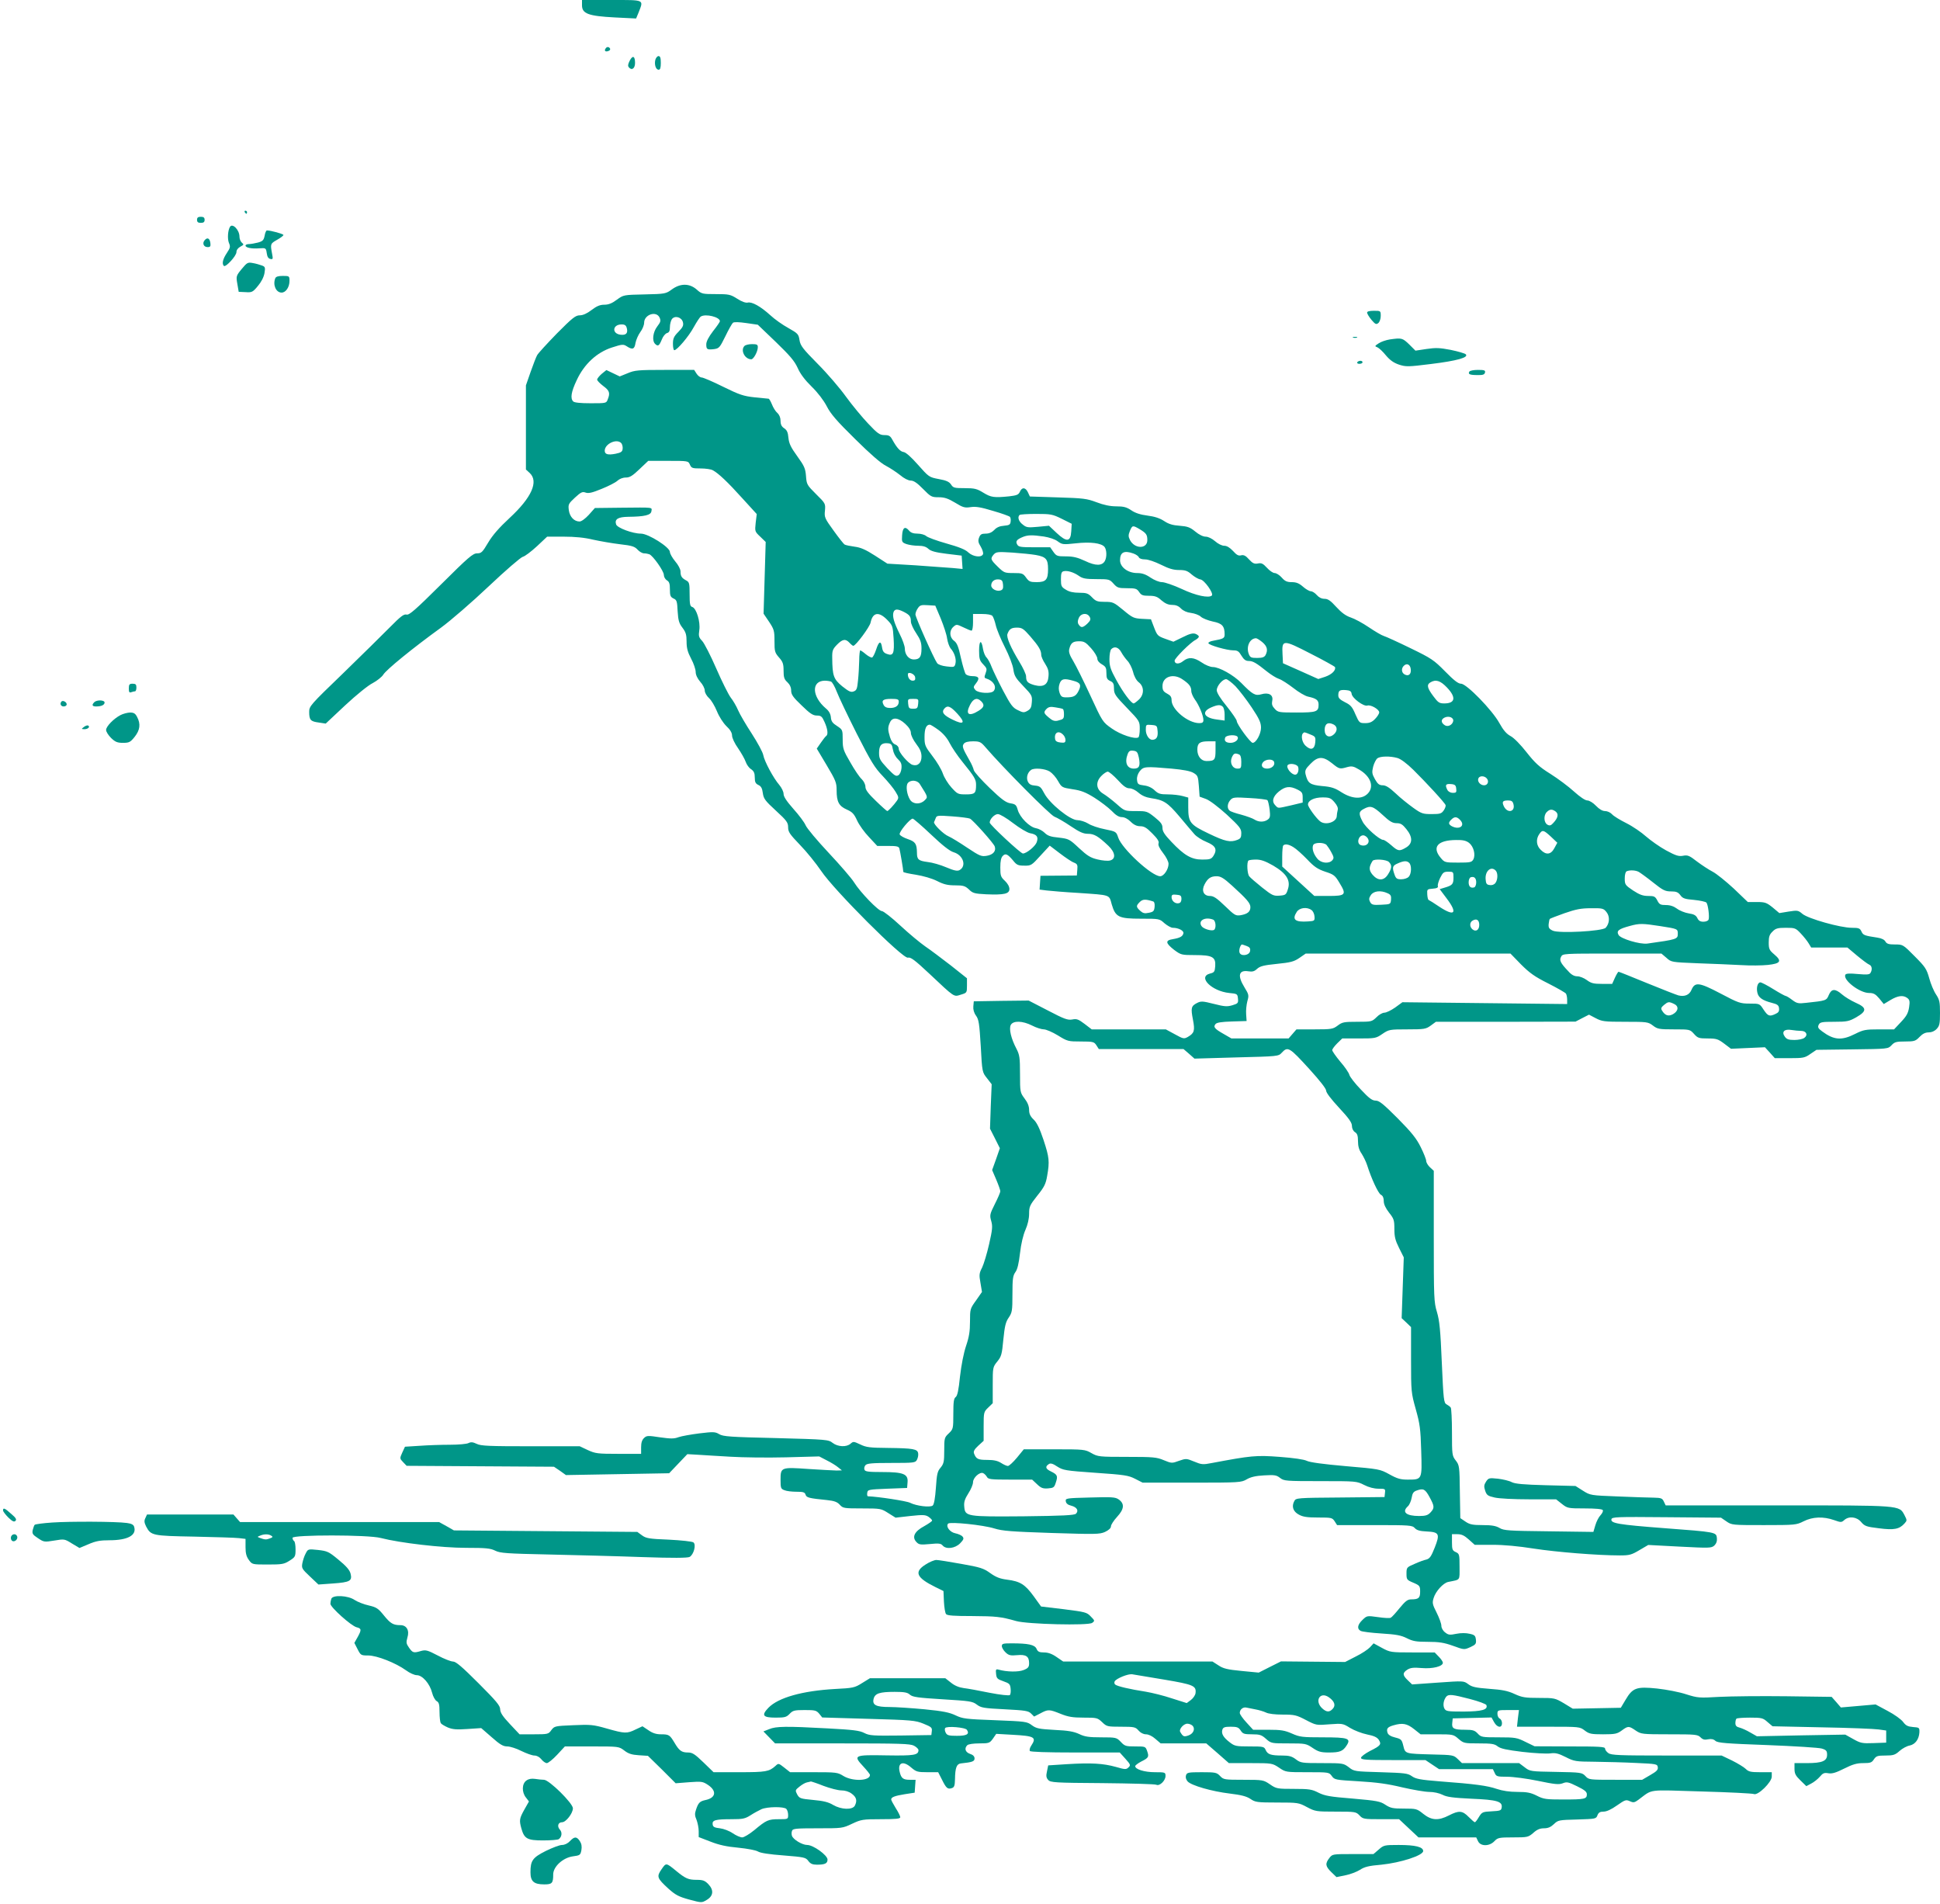 <?xml version="1.0" standalone="no"?>
<!DOCTYPE svg PUBLIC "-//W3C//DTD SVG 20010904//EN"
 "http://www.w3.org/TR/2001/REC-SVG-20010904/DTD/svg10.dtd">
<svg version="1.0" xmlns="http://www.w3.org/2000/svg"
 width="1280pt" height="1256pt" viewBox="0 0 1280 1256"
 preserveAspectRatio="xMidYMid meet">
<g transform="translate(0,1256) scale(0.1,-0.1)"
fill="#009688" stroke="none">
<path d="M3840 12525 c0 -55 42 -71 216 -80 l141 -7 17 41 c33 85 42 81 -179
81 l-195 0 0 -35z"/>
<path d="M3995 12239 c-10 -15 1 -23 20 -15 9 3 13 10 10 16 -8 13 -22 13 -30
-1z"/>
<path d="M4155 12160 c-12 -24 -14 -35 -5 -45 19 -22 40 -6 40 30 0 46 -16 52
-35 15z"/>
<path d="M4324 12166 c-8 -32 3 -66 22 -66 10 0 14 13 14 45 0 33 -4 45 -15
45 -8 0 -17 -11 -21 -24z"/>
<path d="M1615 11160 c3 -5 8 -10 11 -10 2 0 4 5 4 10 0 6 -5 10 -11 10 -5 0
-7 -4 -4 -10z"/>
<path d="M1300 11110 c0 -15 7 -20 25 -20 18 0 25 5 25 20 0 15 -7 20 -25 20
-18 0 -25 -5 -25 -20z"/>
<path d="M1517 11063 c-14 -24 -17 -78 -7 -104 11 -26 10 -33 -14 -69 -26 -39
-33 -70 -19 -84 12 -11 83 66 83 91 0 14 10 27 26 36 23 12 24 15 10 26 -9 8
-16 25 -16 40 0 45 -47 92 -63 64z"/>
<path d="M1746 11005 c-6 -29 -12 -36 -44 -45 -20 -5 -47 -10 -59 -10 -13 0
-23 -4 -23 -10 0 -14 41 -22 91 -18 43 3 44 2 49 -32 3 -24 11 -36 24 -38 17
-4 18 0 11 35 -12 64 -11 66 33 91 23 13 42 27 42 32 0 7 -83 30 -109 30 -5 0
-12 -16 -15 -35z"/>
<path d="M1350 10975 c-17 -20 -6 -45 20 -45 17 0 21 5 18 27 -4 31 -20 40
-38 18z"/>
<path d="M1595 10786 c-37 -45 -38 -48 -29 -99 l9 -52 45 -2 c42 -3 48 0 81
40 23 27 39 58 44 85 6 38 5 43 -18 51 -14 5 -40 13 -60 16 -32 6 -37 3 -72
-39z"/>
<path d="M1816 10724 c-17 -44 5 -94 42 -94 28 0 52 36 52 77 0 32 -1 33 -44
33 -31 0 -46 -5 -50 -16z"/>
<path d="M4433 10651 c-40 -29 -44 -30 -180 -33 -139 -3 -139 -3 -183 -35 -32
-24 -55 -33 -83 -33 -28 0 -50 -9 -84 -35 -30 -23 -57 -35 -78 -35 -27 0 -48
-16 -151 -120 -65 -67 -124 -131 -130 -143 -7 -12 -26 -62 -43 -110 l-31 -89
0 -277 0 -278 25 -23 c60 -56 13 -162 -133 -297 -68 -63 -112 -113 -141 -162
-38 -64 -45 -71 -73 -71 -28 0 -58 -26 -238 -205 -170 -169 -210 -203 -227
-199 -18 5 -39 -11 -110 -83 -48 -49 -188 -186 -310 -305 -216 -208 -223 -216
-223 -254 0 -53 9 -63 63 -70 l46 -7 129 121 c73 68 152 132 181 146 28 15 60
40 70 56 19 32 193 174 381 310 63 46 204 168 314 272 112 106 211 191 225
195 14 3 56 35 94 70 l67 63 110 0 c73 0 137 -6 194 -20 46 -10 126 -24 177
-30 79 -9 97 -15 116 -36 12 -13 31 -24 42 -24 11 0 26 -3 35 -6 24 -9 96
-111 96 -136 0 -13 9 -29 20 -36 16 -9 20 -23 20 -60 0 -42 4 -50 24 -60 21
-9 24 -18 27 -84 4 -61 9 -79 32 -109 22 -29 27 -46 27 -91 0 -43 7 -69 30
-113 17 -31 30 -71 30 -87 0 -19 11 -43 30 -65 17 -18 30 -45 30 -58 0 -14 12
-35 28 -50 15 -13 38 -52 52 -86 15 -37 41 -77 62 -98 26 -24 38 -45 38 -63 0
-15 17 -52 40 -84 21 -31 44 -71 50 -89 6 -18 22 -41 36 -49 18 -13 24 -25 24
-55 0 -30 5 -40 24 -49 17 -8 25 -21 29 -53 5 -37 15 -51 86 -116 72 -66 81
-79 81 -110 0 -31 11 -46 79 -117 43 -44 105 -121 139 -171 85 -127 539 -581
572 -572 18 5 45 -15 142 -106 170 -160 160 -153 208 -138 39 12 40 12 40 60
l0 48 -107 85 c-60 46 -135 103 -168 125 -33 23 -107 84 -164 137 -57 53 -112
96 -122 96 -23 0 -143 124 -184 190 -16 26 -92 114 -168 195 -75 80 -144 162
-152 182 -8 19 -44 67 -80 107 -45 51 -65 81 -65 99 0 15 -13 41 -28 59 -39
45 -98 155 -106 197 -3 19 -38 83 -76 142 -38 58 -79 128 -90 154 -11 26 -33
64 -49 84 -15 20 -58 106 -95 191 -37 85 -79 167 -93 182 -22 23 -25 32 -19
72 8 54 -19 143 -46 152 -15 4 -18 18 -18 84 0 72 -2 80 -22 91 -30 16 -38 28
-38 60 0 14 -15 43 -35 66 -19 23 -35 51 -35 62 0 31 -142 121 -191 121 -55 0
-157 38 -164 61 -11 34 12 49 79 50 109 1 151 11 154 37 4 27 17 25 -198 23
l-175 -2 -40 -45 c-24 -26 -49 -44 -61 -44 -36 0 -65 31 -71 75 -5 38 -2 43
41 83 39 36 49 40 69 33 19 -7 43 -2 106 24 45 18 92 42 105 54 13 12 35 21
55 21 26 0 44 11 90 55 l58 55 132 0 c131 0 132 0 143 -25 10 -23 17 -25 70
-25 33 0 69 -5 81 -12 36 -19 98 -77 196 -186 l94 -103 -7 -57 c-6 -57 -6 -58
30 -92 l36 -35 -7 -237 -7 -236 36 -53 c33 -50 36 -59 36 -128 0 -67 2 -76 30
-108 25 -28 30 -42 30 -87 0 -43 4 -57 25 -76 16 -15 25 -34 25 -55 0 -26 12
-44 69 -98 55 -54 75 -67 101 -67 27 0 34 -6 50 -42 21 -46 25 -83 12 -92 -5
-3 -21 -23 -36 -45 l-27 -39 65 -109 c60 -101 66 -115 66 -166 0 -76 15 -104
67 -127 36 -16 48 -28 68 -72 13 -29 49 -79 79 -110 l54 -58 70 0 c59 0 72 -3
76 -17 5 -17 26 -140 26 -154 0 -4 37 -12 83 -19 49 -8 105 -24 139 -41 45
-23 71 -29 120 -29 54 0 66 -4 91 -27 25 -25 37 -28 113 -32 120 -5 154 3 154
35 0 16 -12 37 -30 54 -27 25 -30 34 -30 88 0 42 5 65 16 76 18 19 32 13 69
-31 23 -29 33 -33 73 -33 45 -1 49 2 107 66 l61 66 67 -51 c37 -28 78 -56 93
-61 22 -9 25 -15 22 -47 l-3 -38 -120 -1 -120 -1 -3 -45 -3 -46 48 -6 c26 -3
120 -11 208 -16 216 -15 202 -10 220 -75 25 -85 46 -95 194 -95 119 0 121 0
154 -30 19 -16 44 -30 55 -30 37 0 74 -19 70 -36 -4 -21 -23 -31 -70 -39 -51
-8 -48 -26 8 -70 46 -34 49 -35 138 -35 116 0 138 -13 134 -73 -3 -37 -6 -42
-35 -49 -83 -22 12 -116 127 -128 53 -5 55 -6 58 -37 3 -29 0 -33 -37 -44 -34
-10 -52 -9 -122 9 -75 19 -85 19 -111 6 -39 -20 -42 -33 -27 -110 14 -73 9
-89 -34 -114 -25 -14 -30 -13 -86 18 l-59 32 -244 0 -245 0 -47 36 c-41 31
-52 35 -82 29 -30 -5 -52 3 -161 60 l-126 65 -181 -2 -181 -3 -3 -33 c-2 -21
4 -43 18 -62 18 -25 22 -52 31 -201 9 -171 10 -172 41 -211 l31 -40 -6 -146
-5 -147 33 -65 32 -64 -25 -72 -26 -72 27 -63 c15 -35 27 -70 27 -77 0 -7 -16
-45 -36 -84 -33 -66 -35 -74 -24 -112 10 -35 8 -57 -14 -153 -14 -62 -35 -131
-46 -154 -19 -37 -21 -48 -11 -101 l10 -60 -39 -56 c-39 -54 -40 -57 -40 -139
0 -65 -6 -102 -26 -161 -16 -48 -31 -125 -40 -202 -9 -89 -17 -128 -29 -136
-12 -9 -15 -32 -15 -111 0 -97 -1 -100 -30 -128 -29 -27 -30 -32 -30 -113 0
-74 -3 -87 -24 -113 -21 -24 -25 -43 -31 -133 -5 -69 -12 -109 -21 -117 -17
-14 -107 -3 -149 18 -22 12 -214 41 -278 43 -5 0 -7 10 -5 23 3 21 8 22 133
27 l130 5 3 37 c5 55 -27 68 -168 68 -90 0 -112 3 -116 15 -4 8 -1 22 6 30 10
12 43 15 171 15 149 0 159 1 169 21 6 11 10 30 8 42 -4 29 -32 34 -200 36
-119 1 -143 4 -182 23 -43 20 -46 21 -64 5 -27 -24 -84 -21 -118 5 -28 22 -37
23 -374 32 -302 7 -349 10 -375 26 -27 16 -39 16 -131 5 -55 -7 -117 -18 -137
-25 -29 -11 -51 -11 -122 -1 -79 12 -88 12 -105 -4 -14 -13 -20 -31 -20 -62
l0 -43 -149 0 c-138 0 -153 2 -203 25 l-53 25 -323 0 c-274 0 -329 2 -357 16
-25 12 -38 13 -54 5 -11 -6 -66 -11 -123 -11 -57 0 -146 -3 -200 -7 l-96 -6
-18 -39 c-17 -38 -17 -39 6 -63 l23 -24 486 -3 486 -3 40 -27 39 -28 341 6
340 6 60 63 60 63 70 -4 c39 -3 135 -8 215 -13 80 -5 244 -7 365 -4 l220 6 50
-26 c28 -14 61 -34 75 -46 l25 -20 -35 -1 c-19 0 -101 5 -183 10 -184 13 -187
12 -187 -71 0 -55 2 -60 26 -69 14 -6 49 -10 79 -10 44 0 55 -3 60 -19 6 -20
22 -24 142 -36 47 -5 67 -12 84 -31 21 -23 28 -24 147 -24 123 0 126 -1 173
-31 l48 -30 97 11 c83 9 100 8 120 -5 13 -9 24 -20 24 -25 0 -5 -24 -21 -52
-37 -64 -34 -82 -71 -53 -103 17 -19 26 -21 90 -15 58 6 73 4 84 -9 23 -28 83
-20 116 14 23 24 26 32 16 44 -7 9 -29 18 -48 22 -36 7 -65 46 -47 64 14 13
230 -9 304 -32 55 -17 112 -21 379 -30 290 -9 316 -9 352 7 25 12 39 25 39 37
0 10 18 38 41 63 47 51 50 87 9 115 -22 15 -46 16 -188 12 -158 -4 -163 -5
-160 -25 2 -14 14 -24 36 -29 38 -10 51 -33 31 -53 -11 -10 -86 -14 -344 -17
-379 -3 -388 -2 -393 65 -3 29 4 50 27 86 17 26 31 59 31 74 0 29 43 69 66 60
8 -3 19 -14 25 -24 9 -17 23 -19 154 -19 l145 0 32 -30 c27 -26 39 -30 72 -28
37 3 42 6 52 38 15 44 11 53 -32 74 -36 17 -40 32 -13 49 11 7 27 2 55 -17 38
-24 52 -27 252 -41 190 -13 218 -17 262 -40 l49 -25 325 0 c315 0 326 1 362
22 26 15 58 23 115 26 68 4 81 2 105 -17 26 -20 37 -21 266 -21 235 0 239 0
288 -25 31 -16 66 -25 95 -25 45 0 46 -1 43 -27 l-3 -28 -292 -3 c-282 -2
-293 -3 -303 -23 -20 -36 -8 -70 30 -90 27 -15 56 -19 127 -19 88 0 93 -1 109
-25 l16 -25 248 0 c232 0 248 -1 265 -20 13 -14 33 -20 78 -22 83 -4 89 -16
53 -107 -23 -58 -33 -72 -54 -78 -15 -3 -51 -16 -79 -29 -52 -22 -53 -24 -53
-64 0 -39 2 -42 45 -60 42 -18 45 -22 45 -59 0 -42 -10 -51 -60 -51 -23 0 -38
-12 -76 -58 -25 -31 -51 -60 -58 -63 -6 -4 -44 -2 -84 4 -72 10 -73 10 -102
-18 -34 -32 -38 -60 -12 -73 9 -5 71 -13 137 -17 97 -6 129 -12 167 -31 40
-20 62 -24 139 -24 73 0 106 -5 165 -26 74 -27 75 -27 115 -9 35 16 40 22 37
49 -3 26 -8 32 -41 39 -24 6 -58 6 -88 0 -43 -9 -53 -8 -74 9 -15 11 -25 30
-25 44 0 14 -14 52 -31 86 -28 55 -30 65 -20 97 13 44 63 99 96 106 83 17 75
6 75 100 0 81 -1 86 -25 97 -22 10 -25 17 -25 65 l0 53 36 0 c28 0 46 -9 75
-35 l39 -35 117 0 c76 0 172 -9 273 -25 149 -23 421 -45 568 -45 63 0 77 4
129 35 l58 34 208 -11 c196 -10 208 -10 228 7 13 13 19 29 17 49 -4 40 -5 40
-350 66 -302 23 -351 32 -346 58 3 16 32 17 363 14 l360 -3 35 -24 c36 -25 39
-25 248 -25 207 0 214 1 262 25 59 30 130 33 201 8 45 -16 49 -16 67 0 31 28
83 22 112 -13 23 -27 34 -31 117 -41 100 -13 135 -6 169 32 17 19 17 21 0 54
-36 67 -16 65 -839 65 l-737 0 -12 25 c-10 22 -18 25 -67 26 -31 0 -137 4
-237 8 -179 7 -181 7 -230 38 l-49 31 -195 5 c-148 4 -202 9 -225 20 -16 9
-58 19 -91 23 -59 6 -63 5 -79 -19 -14 -22 -15 -32 -6 -60 10 -30 18 -35 62
-45 28 -7 128 -12 228 -12 l178 0 38 -30 c37 -29 40 -30 151 -30 70 0 115 -4
119 -11 4 -6 -3 -21 -15 -34 -12 -12 -27 -42 -34 -66 l-13 -44 -294 4 c-266 3
-297 5 -325 22 -24 14 -51 19 -111 19 -67 0 -86 4 -114 23 l-34 23 -3 174 c-2
167 -3 175 -27 206 -24 31 -25 38 -25 186 0 84 -4 158 -8 163 -4 6 -16 15 -27
21 -19 10 -21 28 -32 275 -9 215 -15 277 -32 334 -20 66 -21 92 -21 501 l0
431 -25 23 c-14 13 -25 32 -25 42 0 10 -16 51 -36 91 -28 57 -60 97 -152 190
-95 95 -122 117 -145 117 -23 0 -44 15 -98 73 -38 39 -72 83 -76 97 -3 13 -30
53 -60 87 -29 35 -53 69 -53 76 0 7 15 27 33 45 l33 32 110 0 c107 0 113 1
155 30 43 29 47 30 165 30 112 0 122 2 154 25 l34 25 460 0 461 1 44 23 45 23
44 -23 c42 -22 56 -24 195 -24 145 0 151 -1 183 -25 30 -23 41 -25 138 -25
105 0 106 0 133 -30 24 -27 32 -30 90 -30 58 0 69 -4 109 -34 l45 -34 112 5
112 5 33 -36 32 -36 98 0 c90 0 100 2 137 28 l40 27 236 3 c236 3 236 3 259
27 20 22 32 25 90 25 61 0 69 3 95 30 20 21 38 30 60 30 20 0 39 8 53 23 19
20 22 35 22 105 0 72 -3 87 -26 122 -15 22 -35 70 -45 107 -17 61 -26 75 -96
145 -77 78 -78 78 -130 78 -41 0 -54 4 -63 19 -6 12 -25 22 -52 26 -86 13 -95
16 -106 40 -10 22 -18 25 -64 25 -75 0 -288 60 -326 92 -28 24 -33 24 -91 15
l-61 -10 -44 37 c-40 32 -50 36 -104 36 l-60 0 -93 89 c-52 48 -114 98 -139
111 -25 13 -71 43 -103 67 -51 40 -62 44 -93 38 -29 -5 -47 1 -112 36 -42 23
-101 65 -131 91 -30 27 -88 67 -130 88 -42 21 -85 47 -95 59 -11 12 -31 21
-46 21 -17 0 -38 12 -60 35 -19 20 -44 35 -57 35 -14 0 -48 23 -88 59 -36 33
-106 85 -155 116 -74 46 -102 72 -158 143 -39 50 -84 96 -106 107 -26 14 -47
38 -73 85 -47 86 -217 260 -253 260 -19 0 -47 22 -105 81 -75 76 -90 86 -230
154 -82 40 -161 76 -175 80 -14 4 -58 30 -98 57 -41 28 -95 57 -120 65 -33 11
-61 32 -95 69 -38 42 -55 54 -78 54 -19 0 -37 9 -51 25 -12 14 -30 25 -39 25
-10 0 -34 14 -52 30 -26 23 -45 30 -74 30 -31 0 -45 6 -66 30 -15 17 -36 30
-47 30 -11 0 -34 16 -51 35 -26 28 -36 33 -60 28 -23 -4 -34 1 -58 27 -22 25
-35 31 -52 27 -17 -5 -30 2 -54 29 -21 22 -40 34 -58 34 -15 0 -41 13 -60 30
-21 18 -46 30 -62 30 -17 0 -44 13 -69 34 -34 28 -51 34 -103 38 -45 3 -72 11
-102 31 -29 19 -63 30 -110 36 -47 6 -81 17 -107 35 -31 21 -51 26 -99 26 -40
0 -83 9 -130 27 -64 24 -87 27 -255 32 l-185 6 -13 28 c-16 33 -39 35 -53 3
-9 -20 -21 -24 -71 -30 -100 -10 -119 -7 -170 24 -42 26 -58 30 -123 30 -68 0
-76 2 -90 24 -12 18 -31 27 -81 36 -64 12 -66 14 -137 94 -43 49 -80 82 -94
84 -23 3 -45 27 -75 81 -14 26 -23 31 -52 31 -31 0 -45 9 -108 76 -40 42 -106
122 -146 177 -40 56 -124 154 -187 217 -99 100 -114 120 -120 157 -6 39 -11
44 -73 79 -37 20 -91 58 -121 86 -63 57 -120 89 -148 82 -12 -3 -39 6 -68 25
-46 29 -55 31 -142 31 -88 0 -94 1 -126 30 -48 42 -108 42 -164 1z m-81 -186
c9 -21 7 -29 -16 -59 -28 -37 -35 -93 -14 -114 19 -19 27 -14 44 27 8 22 24
41 35 44 14 4 19 14 19 39 0 19 6 42 13 53 20 26 65 13 73 -21 5 -21 -1 -33
-30 -63 -30 -30 -36 -44 -36 -79 0 -23 4 -42 9 -42 18 0 95 90 129 153 19 34
39 65 46 69 31 20 126 -3 126 -31 0 -4 -20 -34 -45 -65 -29 -38 -45 -68 -45
-87 0 -34 5 -37 51 -32 34 5 38 10 75 85 21 44 44 84 50 89 7 6 40 5 88 -2
l76 -11 119 -114 c93 -90 123 -125 144 -171 17 -39 48 -80 92 -123 41 -40 79
-90 100 -130 26 -51 66 -97 187 -216 101 -100 170 -160 204 -177 27 -14 69
-42 93 -61 26 -22 54 -36 70 -36 19 0 42 -15 81 -55 51 -52 57 -55 103 -55 39
0 62 -8 109 -36 52 -32 64 -35 103 -29 34 5 68 -1 147 -25 56 -16 106 -34 111
-39 5 -5 7 -19 5 -32 -2 -20 -10 -24 -44 -27 -28 -2 -49 -11 -64 -28 -16 -16
-34 -24 -57 -24 -27 0 -35 -5 -43 -26 -8 -21 -6 -33 11 -60 11 -19 18 -41 15
-49 -9 -25 -66 -18 -97 11 -19 19 -62 36 -144 59 -64 18 -124 40 -134 49 -10
9 -35 16 -57 16 -28 0 -45 6 -57 21 -26 30 -42 19 -45 -33 -3 -43 -1 -46 29
-57 18 -6 52 -11 77 -11 32 0 52 -6 67 -20 16 -15 47 -24 121 -33 l99 -12 3
-44 3 -44 -63 6 c-35 3 -146 11 -248 18 l-185 11 -82 53 c-62 40 -95 54 -135
59 -29 4 -59 10 -65 14 -7 4 -40 46 -73 92 -58 80 -62 88 -57 132 4 46 3 48
-58 108 -60 60 -63 64 -67 119 -4 51 -11 67 -58 132 -42 58 -54 83 -58 121 -3
36 -10 51 -28 63 -17 11 -24 25 -24 49 0 21 -8 40 -21 52 -12 10 -28 36 -36
57 -8 20 -18 37 -22 37 -3 0 -44 4 -91 9 -75 8 -101 17 -209 70 -68 34 -132
61 -141 61 -10 0 -25 11 -34 25 l-16 25 -194 0 c-176 0 -198 -2 -245 -22 l-52
-21 -44 21 -44 21 -31 -25 c-16 -14 -30 -31 -30 -38 0 -7 18 -25 40 -42 41
-30 47 -46 30 -88 -9 -26 -11 -26 -113 -26 -67 0 -107 4 -115 12 -20 20 -14
62 23 140 49 106 133 184 233 216 68 22 75 22 97 8 38 -25 52 -20 58 22 4 20
18 53 32 72 14 18 25 46 25 61 0 54 80 81 102 34z m-216 -71 c8 -32 -6 -46
-41 -42 -60 7 -54 68 6 68 22 0 30 -6 35 -26z m-36 -758 c6 -8 10 -25 8 -38
-2 -18 -12 -24 -46 -31 -51 -10 -72 -4 -72 20 0 46 81 83 110 49z m2905 -498
l66 -33 -3 -50 c-4 -70 -30 -73 -97 -10 l-50 47 -73 -7 c-66 -6 -76 -5 -100
15 -27 20 -36 49 -21 63 3 4 53 7 109 7 97 0 108 -2 169 -32z m515 -69 c43
-26 50 -36 50 -72 0 -59 -83 -59 -114 0 -12 24 -12 33 -1 61 16 38 19 38 65
11z m-633 -48 c37 -6 74 -18 92 -32 29 -21 35 -22 118 -13 97 11 170 2 191
-24 14 -19 16 -66 2 -92 -18 -33 -61 -34 -131 0 -50 23 -78 30 -126 30 -57 0
-63 2 -83 30 l-21 30 -104 0 c-92 0 -105 2 -114 19 -12 21 -2 33 40 50 31 12
59 13 136 2z m-52 -122 c67 -12 80 -28 80 -93 0 -70 -14 -86 -76 -86 -42 0
-50 4 -69 30 -20 28 -26 30 -83 30 -59 0 -63 2 -104 42 -48 47 -50 53 -26 81
16 17 27 18 123 12 58 -4 127 -11 155 -16z m643 10 c17 -6 33 -17 36 -25 3 -8
19 -14 41 -14 21 0 64 -15 105 -35 52 -26 82 -35 119 -35 41 0 56 -5 83 -29
19 -16 44 -31 58 -33 26 -3 89 -92 76 -106 -20 -19 -106 -1 -199 43 -54 25
-113 45 -130 45 -19 0 -50 13 -76 30 -32 22 -56 30 -88 30 -61 0 -113 39 -113
84 0 53 26 67 88 45z m-359 -148 c24 -17 44 -21 115 -21 83 0 87 -1 113 -30
24 -27 32 -30 89 -30 57 0 65 -3 80 -25 14 -21 24 -25 65 -25 39 0 55 -5 82
-30 25 -21 45 -30 70 -30 25 0 43 -7 59 -24 15 -15 39 -26 66 -29 24 -3 54
-14 65 -25 12 -11 48 -25 80 -32 61 -12 77 -30 77 -85 0 -25 -8 -29 -73 -41
-21 -3 -36 -11 -34 -17 4 -13 122 -47 165 -47 27 0 36 -6 53 -35 16 -26 28
-35 48 -35 28 0 50 -13 121 -70 25 -20 60 -42 78 -48 19 -6 61 -34 95 -60 34
-27 78 -53 97 -57 55 -12 70 -23 70 -53 0 -47 -14 -52 -145 -52 -116 0 -123 1
-144 24 -18 19 -21 31 -17 53 9 39 -23 58 -73 43 -39 -11 -58 0 -131 75 -51
52 -145 105 -188 105 -16 0 -49 13 -73 30 -52 35 -87 38 -123 9 -27 -22 -56
-20 -56 3 0 16 105 121 138 137 12 7 22 16 22 22 0 5 -10 13 -22 18 -17 6 -39
1 -84 -22 l-62 -30 -53 19 c-50 18 -54 22 -74 74 l-21 55 -59 3 c-54 3 -63 7
-124 58 -62 51 -68 54 -121 54 -49 0 -60 4 -85 30 -25 26 -36 30 -84 30 -38 0
-66 6 -88 20 -30 18 -33 24 -33 69 0 39 4 50 18 53 25 6 67 -7 101 -31z m-501
-58 c2 -24 -1 -33 -17 -38 -26 -8 -61 11 -61 33 0 26 21 43 50 40 20 -2 26 -9
28 -35z m-411 -223 c19 -47 39 -106 42 -132 4 -26 15 -55 23 -65 25 -27 39
-71 32 -100 -6 -24 -9 -25 -58 -19 -29 3 -56 12 -63 22 -21 29 -143 302 -143
321 0 10 7 29 16 41 13 20 23 23 65 20 l50 -3 36 -85z m-244 44 c39 -20 47
-31 47 -64 0 -14 16 -49 35 -77 28 -42 35 -62 35 -101 0 -55 -12 -72 -51 -72
-33 0 -59 32 -59 72 0 16 -15 59 -34 96 -38 77 -49 116 -41 143 8 23 26 24 68
3z m-110 -52 c36 -37 38 -42 43 -123 6 -99 -2 -118 -43 -103 -21 7 -29 17 -33
42 -7 48 -21 44 -39 -12 -9 -27 -21 -51 -27 -53 -6 -2 -25 8 -42 22 -16 14
-33 25 -36 25 -3 0 -7 -30 -7 -67 -1 -38 -4 -97 -8 -132 -5 -54 -9 -65 -29
-72 -18 -7 -32 0 -75 34 -57 47 -65 69 -66 187 -1 48 3 58 31 87 37 38 57 41
83 13 10 -11 21 -20 25 -20 16 0 108 124 114 153 14 68 54 75 109 19z m695 25
c6 -7 16 -35 22 -61 6 -27 33 -92 60 -145 28 -55 52 -117 56 -146 6 -43 15
-58 66 -111 56 -58 59 -64 56 -105 -2 -34 -8 -46 -29 -58 -23 -13 -30 -12 -64
5 -34 16 -47 35 -97 129 -32 61 -65 130 -75 155 -9 25 -24 52 -33 62 -10 9
-20 34 -24 56 -10 66 -26 60 -26 -9 0 -55 4 -67 27 -91 25 -26 26 -31 16 -59
-10 -26 -9 -31 5 -35 46 -14 70 -54 49 -81 -15 -21 -101 -16 -121 5 -15 18
-15 21 4 45 26 33 19 47 -24 47 -19 0 -38 6 -44 13 -6 7 -20 55 -32 107 -16
75 -26 99 -45 113 -31 23 -33 67 -5 92 20 18 22 18 66 -3 24 -12 49 -22 54
-22 6 0 10 25 10 55 l0 55 59 0 c36 0 63 -5 69 -13z m642 -7 c8 -15 5 -24 -17
-45 -30 -27 -41 -28 -57 -3 -7 11 -6 24 2 42 14 32 56 36 72 6z m-393 -127
c57 -66 73 -93 73 -123 0 -11 12 -38 26 -59 19 -30 25 -49 22 -82 -4 -56 -33
-74 -94 -58 -44 13 -54 23 -54 58 0 13 -20 56 -44 95 -56 92 -87 162 -79 184
12 33 26 42 63 42 33 0 43 -7 87 -57z m1532 -39 c32 -27 38 -52 21 -85 -8 -14
-21 -19 -56 -19 -39 0 -46 3 -55 27 -18 48 7 102 48 103 6 0 25 -12 42 -26z
m-1130 -40 c23 -26 41 -56 41 -68 0 -13 12 -28 30 -38 26 -15 30 -23 30 -58 0
-33 4 -42 25 -52 20 -9 25 -18 25 -50 0 -35 8 -47 85 -127 84 -87 85 -89 85
-139 0 -28 -4 -53 -9 -56 -22 -14 -119 18 -176 59 -60 42 -61 44 -140 215 -44
95 -95 198 -113 228 -25 41 -32 62 -27 81 10 40 24 51 65 51 33 0 44 -7 79
-46z m1609 -124 c8 -21 -21 -49 -64 -64 l-46 -15 -116 52 -117 52 -3 60 c-5
97 2 98 186 3 87 -44 158 -84 160 -88z m-1410 98 c9 -17 28 -43 41 -57 13 -13
30 -47 37 -73 7 -30 22 -57 38 -69 36 -28 36 -81 0 -114 -15 -14 -30 -25 -34
-25 -16 0 -70 72 -114 153 -39 71 -46 93 -46 139 0 29 5 59 12 66 21 21 48 13
66 -20z m1910 -112 c4 -33 -14 -49 -40 -35 -21 11 -24 39 -6 57 20 20 43 9 46
-22z m-3270 -53 c3 -17 -2 -23 -16 -23 -18 0 -32 18 -32 42 0 21 45 3 48 -19z
m1765 -15 c43 -29 57 -47 57 -76 0 -13 11 -38 23 -55 28 -37 57 -108 57 -137
0 -15 -7 -20 -27 -20 -75 0 -183 90 -183 151 0 22 -7 32 -30 44 -24 13 -30 22
-30 50 0 62 72 86 133 43z m-720 -9 c46 -12 53 -28 33 -67 -17 -34 -33 -42
-81 -42 -28 0 -35 5 -44 30 -7 21 -7 39 0 60 12 33 29 37 92 19z m1069 -36
c25 -27 73 -89 107 -140 50 -75 61 -100 61 -133 0 -41 -32 -100 -55 -100 -15
0 -105 123 -105 144 0 8 -30 52 -66 97 -42 51 -66 90 -66 106 0 28 38 73 62
73 8 0 36 -21 62 -47z m-2669 31 c8 -3 25 -33 38 -67 13 -34 72 -158 132 -277
94 -185 118 -224 172 -280 34 -36 72 -82 84 -103 21 -34 22 -40 8 -60 -19 -27
-56 -67 -63 -67 -3 0 -37 30 -75 67 -51 49 -69 73 -69 93 0 15 -10 36 -24 50
-14 12 -48 62 -75 110 -47 80 -51 93 -51 152 0 64 -1 65 -37 89 -30 19 -39 31
-41 58 -2 22 -13 42 -33 58 -93 79 -97 182 -7 183 14 0 33 -3 41 -6z m4064
-39 c62 -65 55 -105 -18 -105 -33 0 -41 6 -73 49 -40 54 -44 75 -18 90 35 21
65 12 109 -34z m-629 -42 c4 -29 80 -85 104 -77 22 7 78 -25 78 -45 0 -8 -12
-28 -27 -43 -20 -21 -36 -28 -66 -28 -37 0 -39 2 -64 58 -21 50 -32 62 -69 80
-33 17 -44 27 -44 45 0 32 9 38 50 35 27 -2 36 -8 38 -25z m-2988 -51 c0 -27
-20 -42 -57 -42 -22 0 -36 6 -43 20 -16 30 -4 40 51 40 41 0 49 -3 49 -18z
m128 -14 c-3 -29 -6 -33 -33 -33 -27 0 -30 4 -33 33 -3 31 -2 32 33 32 35 0
36 -1 33 -32z m416 16 c24 -24 19 -40 -18 -63 -64 -40 -88 -23 -56 39 22 43
47 51 74 24z m1594 -36 c7 -7 12 -30 12 -51 l0 -40 -52 7 c-86 11 -103 51 -36
80 42 18 61 19 76 4z m-1752 -45 c57 -62 44 -77 -31 -40 -60 29 -74 49 -55 72
21 25 41 17 86 -32z m697 30 c4 -2 7 -17 7 -33 0 -32 -3 -34 -42 -44 -20 -4
-34 0 -57 20 -36 30 -37 36 -15 59 13 12 26 15 58 9 22 -3 44 -8 49 -11z
m2575 -80 c-5 -25 -35 -40 -55 -27 -27 17 -27 39 -1 51 28 13 61 -1 56 -24z
m-3615 -18 c24 -22 37 -43 37 -60 0 -15 16 -47 35 -72 26 -34 35 -56 35 -84 0
-42 -25 -65 -60 -54 -27 9 -90 82 -90 105 0 12 -9 24 -23 29 -15 6 -27 23 -35
49 -15 49 -15 65 0 97 16 36 54 33 101 -10z m2828 -5 c24 -14 24 -42 0 -64
-30 -27 -61 -13 -61 29 0 42 23 55 61 35z m-2609 -35 c31 -23 57 -53 74 -87
15 -29 52 -84 83 -122 81 -100 91 -117 91 -153 0 -56 -7 -63 -67 -63 -52 0
-56 2 -95 45 -23 25 -48 66 -57 92 -9 27 -40 79 -69 116 -49 64 -52 72 -52
126 0 54 11 81 35 81 5 0 31 -16 57 -35z m1446 -9 c3 -38 -8 -55 -35 -56 -22
0 -43 32 -43 66 0 35 1 35 38 32 35 -3 37 -5 40 -42z m-624 -22 c9 -8 16 -24
16 -35 0 -17 -6 -20 -32 -17 -22 2 -34 9 -36 21 -9 44 22 62 52 31z m1632 1
c33 -13 35 -17 32 -52 -4 -46 -29 -55 -64 -22 -23 21 -32 67 -17 82 9 9 8 9
49 -8z m-481 -15 c11 -17 -15 -40 -46 -40 -31 0 -44 13 -35 35 6 17 71 21 81
5z m-1663 -69 c118 -137 427 -448 455 -458 18 -7 67 -35 108 -63 58 -39 83
-50 113 -50 41 0 67 -15 135 -79 46 -44 51 -87 11 -97 -14 -4 -51 -1 -83 7
-46 11 -67 24 -122 75 -63 59 -67 61 -134 69 -53 5 -73 12 -93 32 -13 13 -39
27 -57 30 -42 7 -106 71 -120 121 -9 32 -15 38 -48 43 -30 5 -58 25 -136 100
-54 52 -102 105 -106 119 -3 14 -15 41 -26 60 -49 86 -53 98 -39 115 8 10 29
15 60 15 44 0 52 -4 82 -39z m1518 -20 c0 -64 -6 -71 -60 -71 -35 0 -60 32
-60 75 0 43 16 55 72 55 l48 0 0 -59z m-2129 6 c4 -24 17 -49 33 -64 21 -20
26 -32 24 -60 -2 -22 -10 -40 -21 -47 -16 -9 -26 -2 -73 47 -48 52 -54 62 -54
102 0 49 17 67 60 62 20 -2 26 -9 31 -40z m1623 -54 c11 -55 3 -73 -33 -73
-45 0 -62 40 -41 95 8 21 16 26 38 23 23 -3 28 -9 36 -45z m660 21 c11 -4 16
-19 16 -50 0 -40 -2 -44 -25 -44 -34 0 -53 39 -37 75 12 26 20 29 46 19z
m1046 -24 c22 -6 62 -36 105 -78 82 -81 209 -218 213 -233 2 -5 -3 -21 -12
-34 -15 -22 -24 -25 -80 -25 -58 0 -68 3 -122 42 -32 23 -85 65 -116 95 -41
38 -64 53 -85 53 -22 0 -33 8 -51 40 -20 36 -21 45 -12 83 6 23 19 48 28 55
19 14 83 16 132 2z m-431 -35 c48 -39 51 -39 100 -25 30 8 41 6 78 -16 76 -44
101 -112 59 -157 -38 -41 -104 -38 -175 7 -43 28 -67 36 -128 41 -80 8 -94 18
-109 78 -5 24 -1 35 32 68 49 51 83 52 143 4z m-383 10 c9 -22 -14 -45 -46
-45 -33 0 -45 23 -24 45 20 19 63 19 70 0z m159 -34 c7 -23 -3 -51 -19 -51
-27 0 -64 49 -49 64 15 14 62 5 68 -13z m-836 -11 c77 -7 125 -16 145 -28 29
-17 31 -23 36 -87 l5 -70 41 -15 c25 -9 80 -51 138 -103 85 -79 96 -93 96
-123 0 -28 -5 -36 -26 -44 -46 -18 -80 -11 -188 41 -124 59 -136 74 -136 173
l0 65 -37 10 c-21 6 -65 11 -97 11 -51 0 -64 4 -88 27 -18 17 -43 29 -70 32
-39 5 -43 9 -46 37 -2 19 5 40 18 57 25 31 36 32 209 17z m-803 -19 c17 -11
42 -39 55 -63 24 -42 26 -43 95 -54 57 -8 87 -20 145 -56 41 -26 92 -65 114
-87 27 -29 48 -41 67 -41 17 0 39 -11 58 -30 21 -21 41 -30 63 -30 26 0 43
-10 80 -48 34 -34 46 -53 41 -65 -4 -12 6 -33 30 -64 20 -25 36 -57 36 -71 0
-36 -31 -82 -55 -82 -56 0 -253 182 -277 255 -13 39 -14 40 -88 55 -42 8 -92
25 -111 38 -20 12 -52 22 -70 22 -49 0 -184 110 -219 177 -22 42 -29 48 -61
51 -27 2 -39 9 -48 28 -11 26 -1 60 23 76 21 14 91 8 122 -11z m449 -56 c37
-41 57 -55 77 -55 16 0 41 -12 60 -29 23 -20 50 -31 83 -36 83 -12 108 -28
186 -120 40 -48 85 -101 100 -118 14 -16 50 -39 80 -51 60 -25 72 -49 45 -92
-14 -21 -24 -24 -74 -24 -71 0 -119 28 -204 118 -44 46 -58 68 -58 90 0 24
-10 38 -51 71 -50 40 -54 41 -125 41 -74 0 -74 0 -128 48 -30 26 -69 56 -88
67 -46 28 -51 76 -12 116 15 16 35 29 43 29 8 0 38 -25 66 -55z m2435 10 c16
-19 6 -45 -18 -45 -25 0 -46 25 -38 45 7 19 40 19 56 0z m-3741 -37 c55 -87
54 -85 32 -107 -29 -29 -76 -27 -96 3 -22 34 -30 93 -15 111 19 23 63 19 79
-7z m3539 -30 c3 -24 0 -28 -22 -28 -15 0 -30 8 -36 19 -17 33 -12 42 23 39
27 -2 33 -8 35 -30z m-1048 -6 c30 -15 35 -22 35 -52 l0 -34 -75 -18 c-93 -21
-85 -21 -104 -2 -27 26 -19 59 22 93 42 34 72 38 122 13z m-198 -70 c5 -5 11
-32 15 -62 5 -45 3 -55 -12 -66 -24 -18 -60 -18 -88 0 -12 8 -51 22 -87 32
-36 9 -71 21 -77 27 -18 14 -16 47 5 70 16 18 26 19 126 13 61 -3 114 -10 118
-14z m443 -14 c18 -21 25 -38 21 -52 -3 -12 -6 -29 -6 -38 0 -41 -75 -65 -111
-35 -27 22 -79 94 -79 110 0 27 41 47 96 47 46 0 55 -4 79 -32z m1181 -14 c12
-49 -39 -61 -63 -14 -15 31 -9 40 27 40 23 0 31 -5 36 -26z m-864 -69 c47 -44
66 -55 93 -55 27 0 39 -8 64 -39 43 -53 42 -95 -1 -121 -45 -27 -54 -25 -99
15 -22 19 -45 35 -53 35 -24 0 -116 81 -136 121 -27 51 -25 66 8 83 44 24 61
19 124 -39z m1142 22 c21 -16 16 -42 -15 -75 -16 -18 -24 -20 -39 -12 -24 13
-27 62 -4 84 19 19 35 20 58 3z m-3579 -77 c43 -33 92 -62 111 -66 45 -8 57
-24 44 -60 -10 -27 -67 -74 -91 -74 -15 0 -219 190 -219 204 0 23 32 56 54 56
13 0 57 -26 101 -60z m-285 30 c22 -12 155 -161 163 -183 11 -30 -10 -55 -52
-62 -36 -6 -46 -2 -129 53 -49 33 -104 67 -123 75 -34 14 -103 82 -96 95 2 4
7 15 11 26 6 17 14 18 109 11 56 -4 109 -11 117 -15z m3235 -10 c34 -37 -6
-66 -56 -40 -23 13 -24 24 -3 44 21 21 37 20 59 -4z m-3492 -95 c77 -73 123
-109 150 -117 63 -19 86 -92 37 -118 -14 -7 -35 -3 -87 19 -37 16 -93 32 -123
35 -60 8 -70 16 -70 61 -1 59 -10 73 -60 90 -27 9 -51 23 -54 31 -6 15 68 104
86 104 5 0 60 -47 121 -105z m4090 -14 l42 -40 -19 -35 c-23 -44 -55 -48 -91
-11 -29 28 -32 70 -9 103 21 30 28 28 77 -17z m-1215 -3 c29 -29 2 -66 -39
-53 -31 10 -17 65 16 65 6 0 16 -5 23 -12z m675 -38 c30 -24 44 -78 28 -109
-11 -19 -20 -21 -100 -21 -87 0 -90 1 -115 31 -60 71 -21 117 100 118 47 1 67
-4 87 -19z m-941 -13 c7 -8 22 -30 32 -49 17 -31 18 -39 7 -52 -22 -26 -76
-20 -100 11 -25 30 -36 66 -27 88 7 19 69 20 88 2z m-217 -16 c17 -10 57 -46
89 -79 47 -50 70 -65 120 -82 56 -18 65 -25 94 -74 48 -78 41 -86 -73 -86
l-93 0 -106 97 -106 97 0 66 c0 37 3 70 7 73 11 12 37 8 68 -12z m-134 -121
c88 -52 116 -98 96 -157 -11 -35 -15 -38 -55 -41 -40 -3 -49 2 -115 54 -40 32
-78 65 -84 73 -14 15 -18 93 -6 104 3 4 26 7 50 7 34 0 61 -10 114 -40z m763
24 c21 -21 20 -40 -5 -80 -27 -45 -67 -46 -103 -4 -25 30 -25 51 0 91 9 15 92
10 108 -7z m134 -6 c17 -17 15 -74 -4 -92 -8 -9 -30 -16 -49 -16 -28 0 -35 5
-44 31 -17 48 -14 59 22 74 40 18 60 18 75 3z m570 -50 c16 -16 15 -60 -1 -82
-8 -11 -23 -17 -38 -14 -20 2 -25 9 -27 39 -4 53 35 88 66 57z m944 -9 c12 -7
55 -38 95 -70 65 -52 80 -59 118 -59 35 0 47 -5 62 -25 15 -21 29 -26 90 -31
40 -4 77 -12 82 -18 11 -14 21 -94 14 -112 -3 -8 -18 -14 -34 -14 -21 0 -32 7
-40 24 -9 18 -22 26 -57 31 -25 4 -60 18 -77 31 -22 16 -45 24 -73 24 -36 0
-44 4 -57 30 -14 27 -21 30 -60 30 -35 0 -57 8 -100 36 -52 35 -55 39 -55 80
0 24 5 44 13 47 22 9 58 7 79 -4z m-1222 -38 c0 -43 -7 -51 -58 -66 l-33 -10
45 -60 c76 -100 55 -124 -49 -55 -32 22 -63 41 -68 43 -5 1 -9 18 -10 37 -2
34 -1 35 36 38 27 2 37 7 34 17 -3 7 4 31 15 54 18 36 24 41 54 41 33 0 34 -1
34 -39z m-1462 -52 c100 -91 122 -117 122 -143 0 -30 -19 -45 -64 -53 -33 -5
-40 -1 -104 61 -54 52 -75 66 -99 66 -41 0 -57 34 -36 75 21 41 41 55 80 55
27 0 47 -12 101 -61z m1612 21 c0 -16 -6 -30 -12 -33 -24 -8 -38 5 -38 33 0
16 6 30 13 33 23 8 37 -5 37 -33z m-585 -72 c21 -9 25 -18 23 -42 -3 -31 -4
-31 -65 -34 -54 -3 -63 0 -73 18 -9 17 -8 27 5 46 18 27 65 33 110 12z m-1360
-38 c0 -16 -6 -26 -18 -28 -23 -5 -47 15 -47 40 0 16 6 19 33 16 27 -2 32 -7
32 -28z m-187 -16 c8 -2 12 -16 10 -36 -3 -28 -8 -33 -38 -39 -28 -6 -39 -3
-57 13 -28 26 -28 33 -3 58 19 19 37 20 88 4z m1045 -57 c10 -6 19 -26 20 -42
2 -29 0 -30 -42 -33 -87 -6 -108 12 -75 63 18 28 68 34 97 12z m1947 -14 c23
-29 20 -75 -6 -103 -22 -23 -309 -38 -349 -19 -25 12 -29 20 -27 44 2 17 5 32
8 34 2 2 45 19 96 37 75 26 109 33 175 33 77 1 83 -1 103 -26z m-2596 -49 c19
-7 22 -62 4 -69 -20 -7 -70 9 -81 27 -23 36 24 62 77 42z m1756 -35 c0 -33
-22 -48 -45 -29 -20 17 -19 47 2 58 26 15 43 3 43 -29z m1195 -8 c115 -18 115
-18 115 -51 0 -35 -7 -37 -200 -64 -49 -7 -178 32 -191 57 -15 27 0 39 74 59
64 18 85 17 202 -1z m926 -48 c20 -21 43 -50 52 -65 l17 -28 120 0 119 0 63
-53 c35 -29 71 -56 81 -60 18 -7 22 -33 8 -55 -6 -11 -25 -12 -83 -7 -51 5
-78 4 -82 -4 -20 -33 93 -121 156 -121 30 0 42 -7 67 -36 l30 -37 45 27 c49
29 83 33 110 13 16 -12 18 -22 12 -62 -6 -38 -17 -58 -53 -96 l-46 -49 -99 0
c-90 0 -104 -3 -158 -30 -89 -45 -140 -41 -218 17 -27 20 -30 27 -22 44 9 17
22 19 103 19 84 0 97 3 145 30 71 41 70 63 -5 96 -31 14 -72 39 -90 55 -45 39
-69 38 -87 -5 -15 -36 -17 -37 -149 -51 -52 -6 -61 -4 -92 19 -18 14 -38 26
-42 26 -5 0 -42 20 -82 45 -40 25 -79 45 -86 45 -18 0 -28 -34 -20 -68 7 -32
33 -51 95 -67 37 -9 46 -16 48 -36 2 -19 -3 -28 -23 -37 -40 -19 -50 -15 -79
28 -26 40 -26 40 -92 40 -62 0 -74 4 -193 67 -141 74 -168 77 -191 23 -14 -33
-45 -46 -86 -36 -14 4 -107 40 -207 81 -100 41 -184 75 -188 75 -3 0 -14 -18
-24 -40 l-18 -40 -67 0 c-55 0 -72 4 -100 25 -19 14 -47 25 -63 25 -20 0 -39
10 -59 33 -52 54 -61 73 -48 96 10 21 17 21 337 21 l325 0 33 -28 c32 -29 33
-29 206 -36 96 -3 224 -9 285 -12 61 -4 141 -3 178 1 84 9 95 25 43 69 -33 28
-37 36 -37 79 0 38 5 53 25 72 20 21 34 25 88 25 60 0 65 -2 98 -37z m-3656
-83 c20 -7 26 -16 23 -33 -4 -30 -63 -38 -70 -9 -5 17 7 52 17 52 2 0 16 -5
30 -10z m1810 -121 c57 -57 90 -81 180 -126 61 -31 113 -61 117 -67 4 -6 8
-24 8 -40 l0 -29 -543 6 -544 6 -48 -35 c-27 -19 -59 -34 -71 -34 -12 0 -36
-13 -52 -30 -30 -29 -33 -30 -127 -30 -87 0 -99 -2 -129 -25 -31 -23 -40 -25
-152 -25 l-120 0 -26 -30 -26 -30 -189 0 -188 0 -52 30 c-60 34 -69 46 -53 65
8 10 40 15 108 17 l97 3 -3 45 c-2 25 2 63 8 86 11 38 10 44 -19 91 -48 78
-38 116 26 106 26 -4 39 -1 57 16 20 18 43 24 131 33 90 9 113 15 148 39 l42
29 675 0 676 0 69 -71z m1010 -261 c33 -15 30 -47 -7 -68 -30 -16 -52 -9 -72
24 -9 14 -6 21 13 37 27 22 32 23 66 7z m-4235 -143 c27 -14 62 -25 77 -25 15
0 57 -18 93 -40 63 -39 68 -40 151 -40 81 0 88 -2 103 -25 l16 -25 280 0 279
0 36 -31 36 -32 277 8 c275 7 277 7 299 31 40 43 50 37 183 -109 68 -75 110
-128 110 -142 0 -13 33 -56 85 -112 65 -70 85 -98 85 -120 0 -17 8 -33 20 -41
15 -9 20 -23 20 -60 0 -33 7 -58 24 -82 12 -19 29 -53 36 -75 28 -89 73 -186
91 -196 13 -6 19 -21 19 -42 0 -21 12 -46 35 -76 32 -40 35 -50 35 -108 0 -51
6 -75 31 -125 l31 -62 -7 -200 -7 -201 31 -29 31 -30 0 -215 c0 -211 1 -219
31 -326 27 -96 32 -131 36 -274 6 -192 7 -191 -89 -191 -47 0 -69 6 -121 35
-62 34 -66 35 -289 54 -149 13 -236 25 -256 35 -18 9 -84 19 -179 26 -156 12
-189 8 -450 -41 -56 -11 -66 -10 -114 10 -51 21 -54 21 -100 5 -46 -17 -49
-17 -100 4 -47 20 -70 22 -243 22 -185 0 -192 1 -235 25 -42 24 -48 25 -245
25 l-201 0 -45 -55 c-25 -30 -52 -55 -60 -55 -8 0 -28 9 -45 20 -22 14 -47 20
-91 20 -62 0 -74 6 -88 44 -4 13 4 27 29 50 l35 32 0 95 c0 93 1 96 30 124
l30 29 0 118 c0 117 0 120 30 157 27 33 31 48 40 145 9 88 15 115 35 144 23
34 25 46 25 155 0 101 3 122 19 145 14 18 23 58 31 126 7 62 21 120 36 154 15
34 24 73 24 106 0 47 5 57 54 119 46 57 56 77 65 130 17 96 14 123 -24 238
-25 75 -44 114 -65 134 -22 21 -30 38 -30 64 0 24 -10 49 -30 75 -29 39 -30
42 -30 161 0 108 -3 127 -23 166 -36 68 -51 132 -38 158 16 30 78 28 141 -4z
m5073 -35 c35 0 48 -27 22 -46 -10 -8 -40 -14 -66 -14 -38 0 -51 5 -63 22 -23
32 -3 52 44 44 19 -3 48 -6 63 -6z m-2451 -3075 c33 -61 34 -72 6 -102 -17
-18 -32 -23 -75 -23 -85 0 -116 26 -74 64 10 9 21 34 25 56 5 30 12 41 33 48
44 16 56 10 85 -43z"/>
<path d="M4912 10278 c-28 -28 2 -88 45 -88 15 0 43 51 43 80 0 17 -6 20 -38
20 -21 0 -43 -5 -50 -12z"/>
<path d="M9020 10498 c0 -7 13 -29 29 -48 25 -29 31 -32 45 -21 9 8 16 28 16
47 0 34 -1 34 -45 34 -29 0 -45 -4 -45 -12z"/>
<path d="M8928 10333 c6 -2 18 -2 25 0 6 3 1 5 -13 5 -14 0 -19 -2 -12 -5z"/>
<path d="M9170 10321 c-25 -4 -58 -15 -74 -26 -26 -17 -27 -19 -8 -26 10 -4
36 -28 56 -53 27 -32 51 -49 86 -61 46 -15 60 -15 212 4 171 21 250 43 229 64
-6 6 -51 19 -99 29 -72 14 -99 15 -160 6 l-73 -11 -42 42 c-44 42 -49 43 -127
32z"/>
<path d="M8955 10170 c-3 -5 3 -10 14 -10 12 0 21 5 21 10 0 6 -6 10 -14 10
-8 0 -18 -4 -21 -10z"/>
<path d="M9695 10109 c-11 -17 2 -23 52 -23 37 -1 48 3 51 17 3 14 -4 17 -47
17 -27 0 -53 -5 -56 -11z"/>
<path d="M850 8019 c0 -24 3 -30 16 -25 9 3 20 6 25 6 5 0 9 11 9 25 0 20 -5
25 -25 25 -21 0 -25 -5 -25 -31z"/>
<path d="M406 7933 c-13 -14 -5 -33 14 -33 11 0 20 6 20 14 0 15 -24 28 -34
19z"/>
<path d="M622 7928 c-18 -18 -14 -28 12 -28 35 0 56 10 56 26 0 17 -51 19 -68
2z"/>
<path d="M795 7843 c-46 -24 -95 -75 -95 -98 0 -12 15 -35 33 -53 27 -26 41
-32 78 -32 41 0 49 4 77 39 36 45 41 85 17 131 -12 24 -22 30 -48 30 -17 -1
-45 -8 -62 -17z"/>
<path d="M554 7765 c-18 -14 -18 -14 3 -15 23 0 39 15 25 24 -5 3 -18 -1 -28
-9z"/>
<path d="M20 2597 c0 -7 16 -28 35 -47 27 -26 38 -31 47 -22 9 9 3 20 -28 46
-42 38 -54 43 -54 23z"/>
<path d="M959 2546 c-9 -18 -7 -30 5 -55 32 -60 40 -62 318 -67 139 -3 272 -7
296 -10 l42 -5 0 -55 c0 -41 6 -62 22 -84 22 -30 22 -30 125 -30 93 0 107 2
143 25 38 24 40 28 40 75 0 27 -4 52 -10 55 -5 3 -10 13 -10 21 0 21 500 21
582 -1 128 -33 404 -65 563 -65 132 0 161 -3 193 -19 33 -16 73 -19 357 -25
176 -4 452 -11 613 -17 202 -7 298 -6 312 1 27 15 45 81 25 96 -8 6 -81 14
-162 18 -132 5 -151 9 -178 29 l-30 22 -605 5 -605 5 -49 28 -49 27 -657 0
-656 0 -22 25 -22 25 -285 0 -285 0 -11 -24z m831 -116 c12 -7 10 -11 -10 -18
-24 -9 -31 -9 -67 4 -16 6 -16 7 2 14 27 12 57 12 75 0z"/>
<path d="M345 2517 c-60 -4 -112 -11 -116 -15 -4 -4 -9 -19 -13 -34 -5 -24 -1
-31 34 -54 39 -26 42 -27 108 -16 66 11 68 11 116 -19 l50 -30 60 25 c48 21
78 26 138 26 121 0 181 33 163 89 -4 14 -18 21 -48 25 -72 10 -377 11 -492 3z"/>
<path d="M73 2424 c-3 -8 -1 -20 5 -26 15 -15 43 8 35 28 -7 19 -32 18 -40 -2z"/>
<path d="M2017 2313 c-9 -16 -18 -44 -22 -64 -6 -33 -3 -38 50 -88 l56 -53 97
7 c112 8 127 17 115 65 -6 24 -29 50 -79 91 -65 54 -74 58 -136 65 -66 7 -66
6 -81 -23z"/>
<path d="M6107 2240 c-78 -49 -61 -87 67 -150 l51 -25 3 -70 c2 -38 8 -75 14
-82 8 -10 53 -13 172 -13 158 -1 189 -4 291 -33 74 -21 476 -31 501 -12 18 13
18 15 -9 42 -26 28 -36 30 -177 48 l-151 18 -49 68 c-57 78 -89 98 -175 109
-47 6 -73 16 -111 43 -44 32 -66 39 -191 61 -78 14 -152 26 -165 26 -13 0 -45
-13 -71 -30z"/>
<path d="M2186 2014 c-3 -9 -6 -24 -6 -33 0 -23 137 -146 173 -155 33 -8 33
-17 6 -66 l-21 -37 21 -41 c21 -41 23 -42 70 -42 58 0 182 -49 250 -98 24 -18
56 -32 71 -32 37 0 86 -56 101 -116 6 -25 20 -49 30 -55 15 -8 19 -21 19 -72
0 -34 4 -67 8 -73 4 -7 25 -19 47 -29 32 -13 58 -15 130 -10 l90 6 69 -60 c55
-49 76 -61 103 -61 18 0 60 -13 93 -30 33 -16 71 -30 86 -30 16 0 34 -10 46
-25 11 -14 27 -25 36 -25 9 0 40 25 68 55 l51 55 178 0 c178 0 178 0 214 -27
27 -21 49 -28 95 -31 l61 -4 92 -90 91 -91 89 7 c83 6 90 5 126 -19 58 -40 50
-85 -20 -99 -36 -8 -46 -18 -61 -64 -9 -25 -8 -40 4 -67 7 -19 14 -52 14 -74
l0 -39 78 -30 c56 -22 106 -33 183 -40 61 -6 117 -17 130 -25 16 -10 75 -19
169 -26 136 -11 146 -13 163 -36 14 -19 28 -25 57 -25 53 0 70 8 70 34 -1 29
-94 96 -134 96 -33 0 -93 36 -101 61 -3 9 -3 24 1 33 5 14 27 16 169 16 161 0
164 0 227 30 60 28 70 30 191 30 98 0 127 3 127 13 0 7 -13 34 -30 60 -16 26
-30 52 -30 57 0 15 22 24 90 35 l65 10 3 43 3 42 -39 0 c-43 0 -56 10 -66 52
-15 62 23 76 77 28 32 -27 41 -30 106 -30 l71 0 25 -49 c28 -57 38 -65 65 -56
16 5 20 16 21 58 1 77 11 102 39 105 76 8 90 13 90 33 0 13 -10 24 -30 30 -31
11 -39 36 -18 57 7 7 40 12 79 12 64 0 69 2 90 31 l22 32 106 -6 c147 -8 162
-16 125 -72 -9 -13 -13 -29 -9 -35 4 -6 106 -10 299 -10 l294 0 37 -41 c34
-38 36 -43 21 -57 -15 -15 -22 -15 -84 3 -83 23 -162 28 -322 18 l-124 -8 -8
-39 c-7 -30 -5 -43 8 -57 15 -17 43 -19 358 -21 187 -2 348 -6 356 -11 21 -10
60 27 60 58 0 24 -2 25 -70 25 -69 0 -130 19 -130 40 0 5 18 19 39 30 50 25
53 31 40 69 -11 31 -12 31 -78 31 -62 0 -70 2 -96 30 -28 29 -31 30 -129 30
-82 0 -109 4 -146 22 -35 16 -72 23 -162 27 -103 6 -120 9 -150 31 -32 24 -41
25 -243 33 -193 7 -214 10 -260 32 -40 19 -82 28 -205 40 -86 8 -190 15 -231
15 -89 0 -115 13 -105 54 9 36 40 46 139 46 65 0 85 -4 101 -19 18 -15 50 -20
215 -30 179 -11 197 -13 226 -35 28 -21 44 -24 184 -31 135 -7 156 -10 174
-28 l20 -20 41 21 c52 28 59 27 134 -3 50 -20 79 -25 152 -25 87 0 91 -1 122
-30 30 -29 34 -30 125 -30 87 0 95 -2 115 -25 13 -15 32 -25 49 -25 17 0 42
-12 62 -30 l35 -30 151 0 150 0 75 -65 74 -65 144 0 c142 0 143 -1 187 -30 44
-30 45 -30 187 -30 141 0 143 0 161 -25 18 -25 23 -26 178 -35 119 -7 192 -17
287 -40 70 -16 150 -30 178 -30 30 0 66 -8 88 -19 29 -15 70 -20 192 -26 168
-7 204 -18 198 -58 -3 -20 -10 -22 -66 -25 -60 -3 -64 -5 -84 -37 -11 -19 -23
-35 -27 -35 -4 0 -22 16 -41 35 -41 42 -64 44 -130 10 -70 -36 -115 -33 -169
10 -42 34 -47 35 -128 35 -73 0 -88 3 -122 25 -34 23 -56 27 -215 41 -151 12
-185 18 -227 39 -43 22 -61 25 -162 25 -110 0 -116 1 -158 30 -43 29 -46 30
-175 30 -126 0 -131 1 -154 25 -22 23 -30 25 -121 25 -90 0 -98 -2 -104 -21
-4 -13 0 -27 11 -40 25 -27 161 -66 279 -80 75 -9 109 -18 135 -35 32 -22 44
-24 176 -24 138 0 143 -1 197 -30 55 -29 61 -30 190 -30 129 0 134 -1 157 -25
22 -24 29 -25 142 -25 l119 0 64 -60 64 -60 191 0 190 0 12 -25 c16 -35 75
-35 108 0 22 23 30 25 123 25 96 0 100 1 134 30 24 22 44 30 70 30 27 0 45 8
66 28 27 26 33 27 153 30 122 4 125 4 134 28 7 18 17 24 40 24 20 0 51 14 89
41 53 37 59 39 84 28 24 -11 31 -10 57 9 99 73 50 66 417 55 180 -5 336 -13
345 -17 26 -12 118 78 118 115 l0 29 -75 0 c-63 0 -78 3 -97 22 -11 11 -52 36
-90 55 l-69 33 -362 0 c-312 0 -366 2 -385 16 -12 8 -22 22 -22 30 0 12 -37
14 -232 14 l-233 1 -60 29 c-56 28 -67 30 -176 30 -110 0 -117 1 -139 25 -20
21 -32 25 -84 25 -74 0 -89 8 -84 46 l3 29 128 3 128 3 17 -31 c21 -37 52 -41
52 -6 0 13 -7 26 -15 30 -8 3 -15 17 -15 31 0 24 2 25 71 25 l71 0 -7 -55 -6
-55 207 0 c206 0 207 0 240 -25 29 -22 42 -25 121 -25 79 0 93 3 123 25 42 31
47 31 92 0 36 -24 41 -25 222 -25 172 0 187 -1 206 -20 15 -15 27 -18 50 -13
21 4 36 1 48 -10 15 -14 71 -18 342 -28 179 -7 341 -17 360 -23 30 -9 35 -16
35 -41 0 -41 -32 -55 -132 -55 l-83 0 0 -38 c0 -31 7 -45 39 -76 l39 -38 32
17 c18 9 44 30 57 45 20 24 29 28 57 23 25 -4 50 4 104 31 56 28 83 36 126 36
46 0 56 3 70 25 15 22 24 25 76 25 52 0 64 4 93 30 19 17 49 33 67 36 37 8 61
41 64 86 1 32 0 33 -42 36 -34 3 -47 9 -65 33 -12 17 -58 50 -102 73 l-80 43
-114 -10 -115 -10 -30 35 -31 35 -300 4 c-165 2 -363 0 -440 -4 -135 -8 -143
-7 -220 17 -45 15 -129 31 -192 38 -136 14 -161 5 -208 -75 l-31 -52 -158 -3
-159 -3 -59 36 c-58 34 -62 35 -163 35 -91 0 -112 3 -162 26 -45 21 -82 28
-167 34 -89 7 -114 12 -139 31 -30 22 -31 22 -200 10 l-170 -12 -28 27 c-36
34 -36 49 -4 70 21 13 40 16 96 11 72 -6 139 11 139 35 0 7 -12 25 -27 40
l-27 28 -146 0 c-144 0 -148 1 -202 30 l-55 30 -24 -26 c-13 -14 -55 -42 -94
-61 l-70 -36 -212 2 -211 2 -74 -37 -73 -37 -114 11 c-94 9 -121 16 -152 37
l-39 25 -492 0 -493 0 -44 30 c-30 21 -56 30 -83 30 -31 0 -41 5 -49 24 -12
27 -55 36 -165 36 -55 0 -64 -2 -64 -18 0 -10 11 -29 25 -42 20 -19 32 -22 75
-18 60 6 80 -8 80 -53 0 -25 -6 -33 -36 -45 -34 -14 -111 -13 -167 3 -16 4
-18 0 -15 -28 3 -30 8 -35 48 -49 40 -14 45 -19 48 -49 2 -18 0 -37 -5 -42 -5
-5 -62 1 -134 15 -68 14 -145 28 -171 31 -30 4 -60 16 -84 36 l-37 29 -248 0
-249 0 -52 -32 c-49 -31 -60 -33 -178 -39 -216 -12 -375 -57 -440 -124 -48
-50 -37 -65 48 -65 60 0 71 3 92 25 21 22 31 25 99 25 68 0 77 -2 96 -24 l20
-25 305 -9 c284 -8 309 -10 363 -32 52 -21 58 -26 55 -49 l-3 -26 -202 -3
c-184 -2 -206 -1 -241 17 -31 16 -74 21 -241 30 -275 15 -341 14 -386 -5 l-38
-15 39 -40 38 -39 444 0 c377 0 447 -2 472 -15 17 -9 30 -22 30 -29 0 -33 -27
-38 -210 -35 -216 4 -223 1 -154 -73 24 -26 44 -51 44 -56 0 -40 -114 -44
-175 -7 -38 24 -48 25 -196 25 l-156 0 -38 30 c-38 30 -39 30 -59 11 -42 -37
-62 -41 -236 -41 l-172 0 -67 65 c-57 55 -73 65 -102 65 -42 0 -58 12 -89 65
-31 51 -36 55 -89 55 -32 0 -56 8 -83 27 l-39 26 -45 -21 c-57 -28 -71 -28
-190 6 -91 26 -108 27 -222 22 -121 -5 -124 -6 -144 -32 -19 -27 -23 -28 -115
-28 l-95 0 -64 68 c-47 50 -63 74 -64 97 0 24 -25 54 -143 172 -109 109 -149
143 -168 143 -14 0 -60 18 -101 40 -67 35 -79 38 -109 30 -50 -15 -56 -13 -80
21 -19 27 -20 35 -11 67 15 47 -5 82 -46 82 -48 0 -66 11 -109 64 -38 47 -49
54 -100 66 -32 7 -73 23 -93 36 -43 30 -144 35 -154 8z m5494 -533 c196 -33
214 -41 208 -90 -2 -13 -15 -33 -31 -45 l-27 -20 -98 31 c-53 18 -131 37 -172
44 -104 16 -191 36 -203 48 -5 5 -6 15 -2 21 12 19 88 50 115 46 14 -2 108
-18 210 -35z m1088 -117 c37 -26 46 -53 26 -75 -22 -25 -42 -24 -71 3 -52 49
-13 113 45 72z m930 -11 c58 -15 106 -33 109 -40 12 -31 -29 -42 -149 -43
-108 0 -118 2 -128 20 -11 21 -6 55 12 78 15 18 41 15 156 -15z m-1413 -69
c22 -4 52 -13 67 -20 17 -9 60 -14 112 -14 77 0 90 -3 153 -36 67 -35 69 -35
155 -28 85 6 88 6 136 -24 28 -17 78 -36 112 -43 45 -9 65 -18 77 -35 19 -30
13 -39 -58 -74 -32 -17 -59 -37 -59 -45 0 -13 31 -15 213 -15 l212 0 45 -30
45 -30 178 0 177 0 12 -25 c10 -23 16 -25 82 -25 39 0 131 -12 203 -27 111
-23 138 -26 164 -16 27 11 38 8 95 -20 49 -24 64 -36 64 -53 0 -31 -15 -34
-156 -34 -113 0 -129 2 -174 25 -40 20 -64 25 -128 25 -53 0 -98 7 -137 20
-62 21 -139 32 -380 50 -125 10 -155 16 -180 34 -27 19 -47 21 -205 26 -172 5
-176 5 -211 33 -35 26 -39 27 -176 27 -133 0 -141 1 -173 25 -26 20 -46 25
-89 25 -75 0 -97 7 -110 36 -10 23 -15 24 -106 24 -89 0 -99 2 -131 27 -42 32
-57 57 -49 83 5 16 15 20 55 20 42 0 52 -4 66 -25 14 -22 23 -25 75 -25 51 0
63 -4 92 -30 34 -30 36 -30 149 -30 111 0 116 -1 159 -30 37 -25 54 -30 107
-30 71 0 92 8 116 45 32 48 12 55 -155 55 -137 0 -153 2 -205 25 -48 21 -72
25 -156 25 l-100 0 -44 48 c-24 26 -44 54 -44 63 0 23 22 41 45 35 11 -2 38
-8 60 -12z m3377 -83 l33 -28 325 -7 c179 -3 348 -10 375 -14 l50 -7 0 -40 0
-40 -83 -3 c-76 -3 -87 0 -135 27 l-52 29 -292 -5 -291 -6 -44 25 c-23 14 -55
28 -70 32 -21 5 -28 13 -28 30 0 12 3 26 7 29 3 4 44 7 89 7 77 0 86 -2 116
-29z m-3792 -26 c17 -21 3 -52 -30 -63 -29 -10 -35 -7 -53 24 -10 17 22 54 47
54 13 0 29 -7 36 -15z m1459 -20 l44 -35 108 0 c106 0 109 -1 142 -30 34 -29
38 -30 134 -30 85 0 104 -3 125 -20 20 -15 58 -23 164 -36 77 -9 158 -13 182
-10 35 5 54 0 102 -24 57 -29 66 -30 192 -31 73 -1 196 -4 273 -8 134 -6 140
-7 143 -28 3 -17 -8 -28 -50 -52 l-53 -31 -176 0 c-173 0 -176 0 -198 24 -23
24 -28 25 -195 28 -169 3 -171 3 -207 31 l-36 27 -188 0 -189 0 -28 27 c-27
26 -32 27 -165 30 -184 5 -181 4 -194 57 -10 41 -14 45 -54 55 -29 7 -46 18
-50 31 -9 27 0 38 38 49 61 18 90 12 136 -24z m-2949 -6 c18 -28 -1 -39 -66
-39 -53 0 -65 3 -74 20 -6 11 -8 25 -4 31 9 15 134 5 144 -12z m-947 -369 c43
-16 96 -30 118 -30 25 0 51 -8 69 -22 31 -23 37 -46 20 -79 -16 -29 -90 -26
-143 5 -31 19 -65 27 -132 33 -84 8 -90 10 -105 36 -14 27 -14 29 15 52 16 13
38 26 50 28 11 2 22 5 25 6 3 0 41 -12 83 -29z m-245 -152 c7 -7 12 -25 12
-40 0 -28 -1 -28 -61 -28 -70 0 -83 -6 -162 -72 -32 -26 -68 -48 -80 -48 -12
0 -40 12 -62 27 -23 16 -60 30 -85 33 -36 4 -46 9 -48 26 -4 28 19 34 126 34
72 0 88 3 124 26 23 15 55 32 72 40 39 17 148 18 164 2z"/>
<path d="M3473 815 c-30 -21 -31 -77 -3 -112 l20 -26 -30 -53 c-33 -59 -35
-71 -20 -125 19 -68 39 -79 143 -79 51 0 97 4 103 8 21 14 25 45 8 63 -20 22
-12 49 15 49 25 0 71 59 71 92 0 33 -157 188 -191 188 -13 0 -40 3 -59 6 -24
3 -42 0 -57 -11z"/>
<path d="M3760 415 c-14 -15 -35 -25 -52 -25 -16 0 -63 -18 -106 -39 -88 -44
-102 -64 -102 -141 0 -60 22 -80 91 -80 52 0 59 8 59 66 0 51 64 110 130 119
47 6 50 9 56 41 4 24 1 42 -10 59 -21 32 -36 32 -66 0z"/>
<path d="M9097 360 l-35 -30 -135 0 c-135 0 -136 0 -156 -26 -29 -37 -26 -55
13 -93 l34 -33 58 12 c33 6 76 23 97 36 30 20 59 27 142 34 127 13 275 61 275
90 0 27 -51 40 -161 40 -95 0 -99 -1 -132 -30z"/>
<path d="M4365 230 c-34 -49 -30 -59 45 -128 47 -42 68 -53 137 -72 82 -22 83
-22 115 -3 45 26 49 65 12 104 -23 24 -36 29 -77 29 -55 0 -74 8 -137 60 -66
54 -65 53 -95 10z"/>
</g>
</svg>
